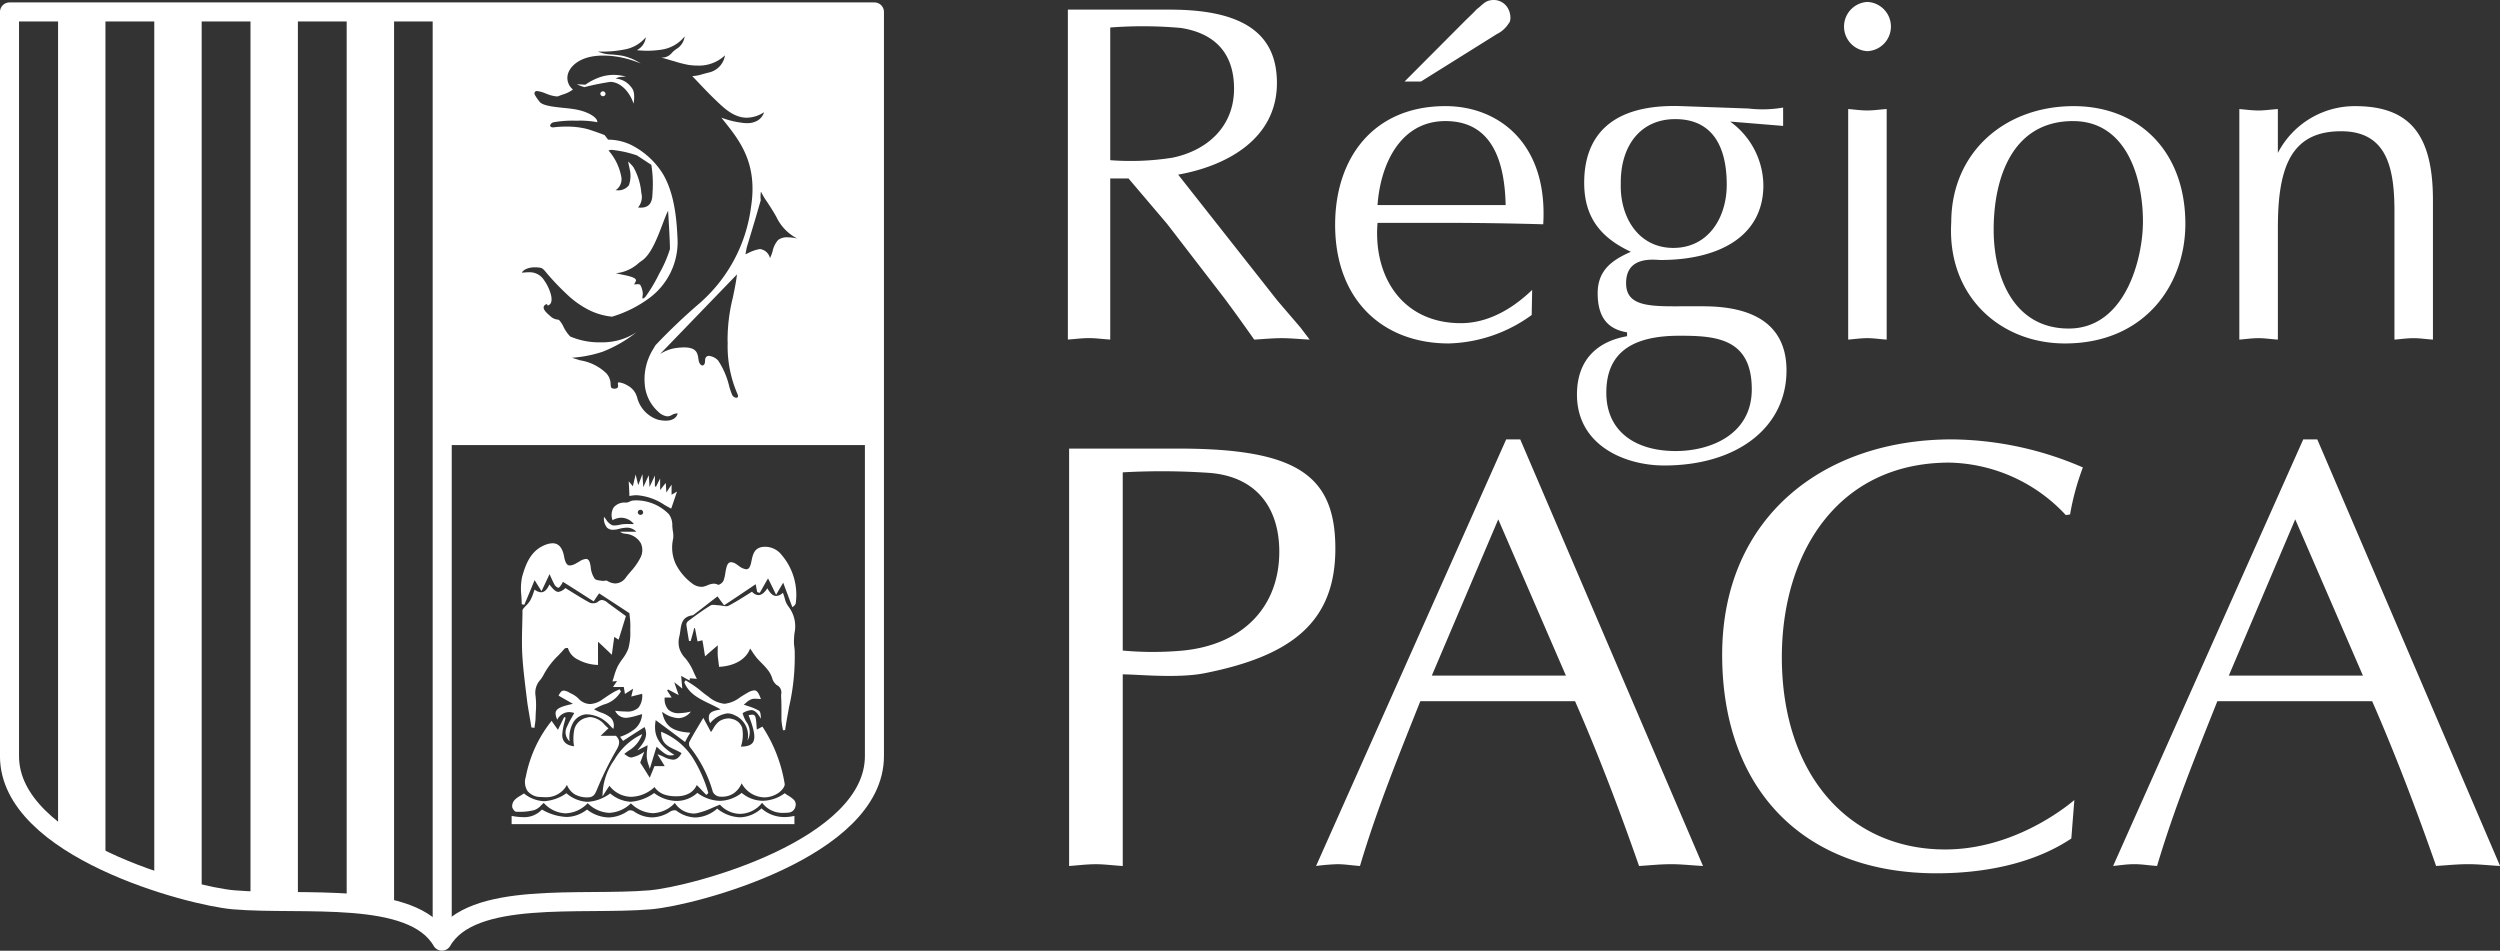 <svg xmlns="http://www.w3.org/2000/svg" viewBox="0 0 304.432 115.77">
  <rect x="0" y="0" width="304.432" height="115.77" fill="#333333" stroke="none"/>
  <defs>
    <style>
      .cls-1, .cls-2 {
        fill: #fff;
      }

      .cls-2 {
        fill-rule: evenodd;
      }

      .cls-3, .cls-4 {
        fill: none;
        stroke: #fff;
        stroke-miterlimit: 2.613;
        stroke-width: 2.32px;
      }

      .cls-4 {
        stroke-linecap: round;
        stroke-linejoin: round;
      }
    </style>
  </defs>
  <g id="Groupe_2037" data-name="Groupe 2037" transform="translate(-123.344 -10238.851)">
    <path id="Soustraction_15" data-name="Soustraction 15" class="cls-1" d="M52.884,51.492H0V0H52.884V51.492ZM21.555,45.1a2.579,2.579,0,0,1,1.018.362,2.372,2.372,0,0,1,1.018,1c.056.124.115.276.173.423l0,0A3.833,3.833,0,0,0,26.3,49.644a4.373,4.373,0,0,0,.96.122c1.174,0,1.411-.679,1.455-.887h-.051a1.328,1.328,0,0,0-.636.181l-.026.013a1.165,1.165,0,0,1-.54.168,1.858,1.858,0,0,1-1.078-.529,5.011,5.011,0,0,1-1.621-2.888,6.946,6.946,0,0,1,.984-4.8c.078-.134.162-.276.264-.447a71.809,71.809,0,0,1,5.241-5,18.723,18.723,0,0,0,6.4-11.889c.815-5.275-1.389-8.03-3.334-10.461l-.228-.286-.046-.058-.016-.02a11.06,11.06,0,0,0,2.542.63,4.028,4.028,0,0,0,.577.043,2.508,2.508,0,0,0,1.289-.312,1.824,1.824,0,0,0,.8-1.021,3.965,3.965,0,0,1-2.1.67c-1.548,0-2.732-1.128-3.6-1.952l-.092-.088c-.839-.8-1.54-1.536-2.157-2.188l-.011-.011-.006-.007c-.28-.3-.532-.562-.785-.82a4.611,4.611,0,0,0,1.223-.228h.005l.005,0c.227-.063.464-.127.724-.195a2.54,2.54,0,0,0,2.031-2.105,4.612,4.612,0,0,1-3.366,1.245,7.545,7.545,0,0,1-1.084-.083,14.177,14.177,0,0,1-1.84-.479l-.008,0-.009,0-.008,0-.012,0-.007,0c-.5-.153-1.018-.312-1.491-.417a1.517,1.517,0,0,0,1.344-.554l0,0,0,0c.077-.08.156-.163.257-.251.085-.072.179-.143.269-.21l.008-.006.008-.005a2.08,2.08,0,0,0,1.027-1.545,4.416,4.416,0,0,1-2.825,1.612,11.415,11.415,0,0,1-1.728.132,11.443,11.443,0,0,1-1.275-.072,1.993,1.993,0,0,0,1.1-1.575,4.356,4.356,0,0,1-2.682,1.508,13.4,13.4,0,0,1-2.67.245h-.034c-.187,0-.349,0-.453.013l.669.209a5.94,5.94,0,0,0,1,.131h.014a13.1,13.1,0,0,1,1.318.154,6.715,6.715,0,0,1,2.206.931,13.448,13.448,0,0,0-2.6-.774,11.465,11.465,0,0,0-1.954-.182c-3.111,0-4.007,1.567-4.155,1.881a1.8,1.8,0,0,0,.468,2.252,3.827,3.827,0,0,1-1.208.6l-.018.007-.007,0c-.158.057-.338.122-.506.194a.611.611,0,0,1-.24.041,4.331,4.331,0,0,1-1.26-.329l-.1-.036a3.943,3.943,0,0,0-1.034-.292.331.331,0,0,0-.122.02.277.277,0,0,0-.183.174c-.059.211.193.549.541,1.016l.064.085c.368.486,1.659.623,2.907.757h.01l.026,0c.448.048.957.1,1.383.175,1.515.252,2.758.971,2.713,1.57a11.052,11.052,0,0,0-2.533-.182,13.111,13.111,0,0,0-2.85.2c-.245.114-.383.281-.352.425.025.115.155.186.339.186a.844.844,0,0,0,.138-.012,11.153,11.153,0,0,1,1.454-.079,9.68,9.68,0,0,1,2.659.314c1.2.385,1.906.666,2.035.719l.427.553h.053a6.574,6.574,0,0,1,2.662.6,9.648,9.648,0,0,1,3.973,3.6c1.052,1.8,1.607,4.221,1.749,7.614a8.48,8.48,0,0,1-3.3,7.385,14.742,14.742,0,0,1-4.652,2.357,8.049,8.049,0,0,1-2.771-.788,11.192,11.192,0,0,1-2.832-2.032,30.208,30.208,0,0,1-2.391-2.52l0-.006,0,0c-.472-.559-.51-.6-1.081-.652-.1-.009-.2-.013-.311-.013-.9,0-1.459.338-1.6.651.088,0,.177-.012.263-.019l.02,0h.014c.18-.015.366-.03.559-.03a2.066,2.066,0,0,1,1.857.985,5.429,5.429,0,0,1,.833,1.784c.127.554.074.961-.152,1.146a.457.457,0,0,1-.221.128c-.046,0-.059-.039-.074-.08v0c-.014-.039-.03-.083-.081-.083a.361.361,0,0,0-.177.083.4.4,0,0,0-.194.314c-.01.259.249.6.789,1.04a1.459,1.459,0,0,0,.859.439.5.5,0,0,1,.245.075,3.466,3.466,0,0,1,.519.784l0,.005,0,0,0,.007,0,.005a4.694,4.694,0,0,0,.827,1.191,8.982,8.982,0,0,0,3.713.71,7.614,7.614,0,0,0,4.345-1.22,15.975,15.975,0,0,1-4.1,2.361,14.975,14.975,0,0,1-3.749.736c.351.113.687.216.957.3l.068.021.009,0A5.933,5.933,0,0,1,20.029,44a1.988,1.988,0,0,1,.519,1.337c.021.331.033.531.456.531a.5.5,0,0,0,.39-.119.466.466,0,0,0,.048-.378c-.014-.1-.027-.189.014-.236A.124.124,0,0,1,21.555,45.1Zm10.979-3.224a1.848,1.848,0,0,1,1.1.558A9.715,9.715,0,0,1,34.994,45.6l.007.022a8.121,8.121,0,0,0,.353,1.02.632.632,0,0,0,.5.332.2.2,0,0,0,.177-.083c.036-.057.059-.168-.038-.377a14.47,14.47,0,0,1-1.191-6.2c0-.045,0-.088-.006-.132s0-.1-.007-.148l0-.084a21.153,21.153,0,0,1,.645-5.18v-.005c.207-.994.4-1.933.5-2.811l-9.38,9.713a4.719,4.719,0,0,1,2.063-.762,7.082,7.082,0,0,1,.871-.061c1.543,0,1.65.719,1.752,1.415.005.037.011.075.017.111.066.44.288.671.473.671.147,0,.319-.151.319-.576C32.043,42.083,32.218,41.874,32.534,41.874Zm-8.7-8.724a.479.479,0,0,1,.313.067,2.4,2.4,0,0,1,.318,1.086,1.866,1.866,0,0,1-.024.248c-.02.141-.038.273,0,.32a.051.051,0,0,0,.04.017c.056,0,.154-.066.3-.2a18.741,18.741,0,0,0,1.685-2.829,15.292,15.292,0,0,0,1.3-2.972c.031-.636-.178-4.007-.22-4.676V24.2c-.216.423-.446,1.029-.689,1.669-.612,1.61-1.375,3.614-2.458,4.381l-.374.266a4.887,4.887,0,0,1-2.839,1.3c.21.051.443.1.668.145l.01,0c.792.163,1.611.332,1.752.63a.228.228,0,0,1-.012.212c-.174.325-.209.4-.207.4a.1.1,0,0,0,.015-.022h0A3.155,3.155,0,0,1,23.835,33.149Zm14.914-4.284a1.448,1.448,0,0,1,1.205,1.1,4.739,4.739,0,0,0,.322-.847,2.943,2.943,0,0,1,.681-1.367,1.791,1.791,0,0,1,1.158-.316,5.389,5.389,0,0,1,1.148.14,5.665,5.665,0,0,1-2.526-2.616c-.427-.764-.839-1.388-1.17-1.89a8.4,8.4,0,0,1-.628-1.037c-.033-.078-.06-.118-.081-.118a.02.02,0,0,0-.015.007,3.982,3.982,0,0,0-.014,1l-.67,2.31-1.048,3.487-.145.784c.1-.045.214-.095.33-.147h0a4.767,4.767,0,0,1,1.431-.492ZM22.675,18.2h0a7.906,7.906,0,0,1,.635.668,7.726,7.726,0,0,1,.956,2.96l0,.03c.006.058.012.112.018.165a1.97,1.97,0,0,1-.4,1.782,2.955,2.955,0,0,0,.335.02c1.363,0,1.406-1.119,1.431-1.788,0-.1.008-.2.016-.273a14.782,14.782,0,0,0-.159-3.149l-1.75-1.149a13.531,13.531,0,0,0-3.029-.673,1.133,1.133,0,0,0-.439.068,6.743,6.743,0,0,1,1.56,3.219,1.585,1.585,0,0,1-.7,1.625c.058,0,.123.006.192.006a1.634,1.634,0,0,0,1.431-.612,3.436,3.436,0,0,0,.124-1.845c-.114-.527-.21-.994-.222-1.053ZM26.507,5.52l-.791-.053c.3.018.54.033.792.052Z" transform="translate(177.154 10240.312)"/>
    <path id="Tracé_833" data-name="Tracé 833" class="cls-2" d="M88.351,66.519a52.077,52.077,0,0,1,8.623.057c4.4.7,6.454,3.346,6.454,7.4,0,4.585-3.23,7.518-7.512,8.4a32.608,32.608,0,0,1-7.565.3Zm-5.163,38c.821-.057,1.7-.176,2.583-.176.818,0,1.639.119,2.58.176V84.906H90.58l4.692,5.522,6.925,8.989c1.23,1.641,2.4,3.287,3.691,5.108,1.053-.057,2.229-.176,3.339-.176s2.174.119,3.408.176l-1.115-1.467-2.814-3.286L96.622,84.436c5.922-1.058,12.027-4.35,12.027-11.163,0-5.933-3.991-8.93-13.023-8.93H83.191v40.18h0ZM120.9,88.138c.35-4.935,2.754-10.224,8.267-10.224,5.807,0,7.22,5.113,7.334,10.224Zm14.488-20.8a3.532,3.532,0,0,0,1.47-1.294c.35-.352.23-1.175.053-1.584a2,2,0,0,0-2.342-1.237c-.651.116-1.061.706-1.584,1.061-.471.525-.944.937-1.47,1.465L124.19,73.1h1.991l9.211-5.757Zm4.342,31.135c-1.588,1.525-4.7,4.05-8.685,4.05-7.094,0-10.675-5.636-10.145-12.215h8.267c3.933,0,7.92.059,11.91.174.59-9.81-5.4-14.39-11.91-14.39-8.742,0-13.43,6.285-13.43,14.45,0,9.106,5.746,14.45,13.841,14.45a17.9,17.9,0,0,0,10.095-3.463l.057-3.056Zm18.122,5.581c4.4,0,8.621.409,8.621,6.524,0,5.52-5.039,7.517-9.265,7.517-4.866,0-8.448-2.349-8.448-7.111S151.756,104,157.856,104.056Zm12.436-27.786a14.585,14.585,0,0,1-4.226.116l-8.15-.29c-8.568-.3-11.846,3.639-11.846,9.339,0,4.348,2.167,6.756,5.686,8.4-2.281,1-4.045,2.233-4.045,5.051,0,3.582,1.874,4.462,3.579,4.757v.469c-3.639.647-6.1,2.878-6.1,7.109,0,6.167,5.807,8.635,10.616,8.635,8.978,0,14.9-4.7,14.9-11.575,0-4.987-3.222-7.81-10.145-7.81H156.8c-3.518,0-5.632-.352-5.632-2.82,0-3.406,3.522-2.82,4.223-2.82,6.807,0,12.493-2.7,12.493-9.1a9.676,9.676,0,0,0-4.048-7.755l6.454.528V76.271Zm-19.767,9.1c0-4.464,2.407-7.693,6.63-7.693,4.631,0,6.273,3.465,6.273,7.99,0,3.991-2.224,7.694-6.507,7.694S150.35,89.549,150.526,85.373ZM182.9,104.524c-.877-.057-1.581-.176-2.342-.176-.827,0-1.588.119-2.345.176V76.447c.758.059,1.52.174,2.345.174.761,0,1.467-.116,2.342-.174v28.077ZM180.562,69.4a3,3,0,0,1,0-5.993,3,3,0,0,1,0,5.993Zm25.045,8.518c6.507,0,8.5,6.933,8.5,12.219,0,4.583-2.171,13.04-9.035,13.04-6.683,0-9.144-6.224-9.144-12.039C195.93,84.906,198.157,77.914,205.607,77.914ZM190.763,90.25c-.526,8.93,5.926,14.743,13.844,14.743,9.675,0,14.664-7.108,14.664-14.567,0-8.752-5.574-14.331-13.61-14.331C197.219,76.095,190.763,81.791,190.763,90.25Zm35.078-13.8c.761.059,1.527.174,2.349.174.761,0,1.463-.116,2.345-.174v5.346a10.528,10.528,0,0,1,9.444-5.7c6.8,0,9.441,3.7,9.441,11.455v16.975c-.877-.057-1.584-.176-2.345-.176-.823,0-1.581.119-2.342.176V88.9c0-5.462-1-9.748-6.511-9.748-6.164,0-7.684,4.523-7.684,11.746v13.627c-.883-.057-1.584-.176-2.345-.176-.823,0-1.588.119-2.349.176V76.447h0ZM89.873,120.688a85.061,85.061,0,0,1,10.678.076c5.864.521,8.386,4.531,8.386,9.584,0,6.616-4.305,11.3-11.722,12.043a40.256,40.256,0,0,1-7.342,0v-21.7Zm0,24.6c1.852,0,6.676.519,10.012-.148,10.466-2.083,15.879-6.167,15.879-15.159s-4.742-12.186-19.142-12.186H83.342v50.831c1.035-.074,2.152-.219,3.265-.219,1.037,0,2.076.145,3.267.219V145.284Zm53.966.152H127.51l8.091-19.025,8.238,19.025Zm-5.565-28.762h-1.708l-23.151,51.946a25.954,25.954,0,0,1,2.6-.219c.894,0,1.7.145,2.747.219,2.072-6.987,4.749-13.525,7.348-20.067h18.843c2.97,6.764,5.643,13.9,7.793,20.067,1.263-.074,2.525-.219,3.929-.219,1.263,0,2.454.145,3.858.219l-22.255-51.946Zm67.11,48.6c-4.678,3.125-10.761,4.236-16.4,4.236-16.322,0-26.117-10.333-26.117-26.605,0-16.719,12.312-26.234,27.967-26.234a40.851,40.851,0,0,1,15.958,3.417,30.937,30.937,0,0,0-1.56,5.722l-.516.081a19.888,19.888,0,0,0-14.172-6.392c-13.66,0-20.41,11.07-20.41,23.7,0,14.272,8.162,23.409,19.887,23.409,8.015,0,14.243-4.756,15.732-6.019Zm35.509-19.841H224.564l8.086-19.025Zm-5.567-28.762h-1.7l-23.151,51.946c.816-.074,1.634-.219,2.6-.219.894,0,1.7.145,2.751.219,2.072-6.987,4.742-13.525,7.341-20.067h18.85c2.966,6.764,5.636,13.9,7.789,20.067,1.263-.074,2.525-.219,3.933-.219,1.263,0,2.447.145,3.855.219l-22.258-51.946Z" transform="translate(170.19 10175.681)"/>
    <path id="Tracé_836" data-name="Tracé 836" class="cls-2" d="M17.7,167.361V64.008H11.93v99.948A34.278,34.278,0,0,0,17.7,167.361Zm11.717,4.048V64.008H23.645V169.754C25.736,170.462,27.726,171.016,29.421,171.409Zm11.717.934V64.008H35.362V172.244C37.169,172.322,39.134,172.325,41.137,172.343Zm11.713.98V64.008H47.075v108.5A32.733,32.733,0,0,1,52.851,173.323Z" transform="translate(118.485 10176.288)"/>
    <path id="Tracé_837" data-name="Tracé 837" class="cls-3" d="M39.038,176.953V64.008M39.1,115.6H91.827" transform="translate(138.155 10176.288)"/>
    <path id="Tracé_869" data-name="Tracé 869" class="cls-2" d="M50.2,69.919a.313.313,0,0,0,.327.292.3.3,0,0,0,.3-.31.317.317,0,0,0-.632.018Z" transform="translate(146.252 10180.356)"/>
    <path id="Tracé_872" data-name="Tracé 872" class="cls-2" d="M48.543,69.593a4.485,4.485,0,0,0,.921.352,29.694,29.694,0,0,1,3.151-.637c.9-.016,2.193.782,2.835,2.654.217-1.541-.117-1.826-.531-2.29a2.559,2.559,0,0,0-1.641-.764c.29-.25,1.008-.223,1.232-.238a5.2,5.2,0,0,0-3.009.014,7.045,7.045,0,0,0-1.921.961c-.159,0-1.037-.052-1.037-.052Z" transform="translate(145.052 10179.516)"/>
    <path id="Tracé_876" data-name="Tracé 876" class="cls-4" d="M8.5,64.015v90.614c0,11.27,22.058,17.057,27.29,17.5,8.376.718,21.782-1.2,25.371,5.035m0,0h0m0,0c3.591-6.235,17-4.317,25.375-5.035,5.232-.445,27.29-6.231,27.29-17.5V64.013m0,0H8.5" transform="translate(116 10176.293)"/>
    <path id="Soustraction_16" data-name="Soustraction 16" class="cls-1" d="M34.435,42.611H0v-1a7.778,7.778,0,0,0,1.412.154,2.916,2.916,0,0,0,2.278-.928,6.517,6.517,0,0,0,2.992.905,4.09,4.09,0,0,0,2.5-.905,4.439,4.439,0,0,0,2.617.963,4.21,4.21,0,0,0,2.371-.8.467.467,0,0,1,.264-.065.838.838,0,0,1,.464.133,3.938,3.938,0,0,0,2.19.726,4.175,4.175,0,0,0,2.251-.726,1.094,1.094,0,0,1,.516-.143.365.365,0,0,1,.213.052,4.015,4.015,0,0,0,2.322.829,4.215,4.215,0,0,0,2.643-1.08A4.692,4.692,0,0,0,27.8,41.786,4.047,4.047,0,0,0,30.426,40.7a4.182,4.182,0,0,0,2.8,1.055,5.5,5.5,0,0,0,1.212-.144v1Zm-6.617-1.247a3.343,3.343,0,0,1-2.447-1.122c-.3.116-.594.242-.877.363a9.658,9.658,0,0,1-1.97.685,2.373,2.373,0,0,1-.4.034,2.81,2.81,0,0,1-2.245-1.287,3.839,3.839,0,0,1-2.67,1.244,4.009,4.009,0,0,1-2.682-1.2,4.021,4.021,0,0,1-2.638,1.159A3.9,3.9,0,0,1,9.269,40.06,3.909,3.909,0,0,1,6.577,41.3a3.741,3.741,0,0,1-2.66-1.267c-.108.088-.216.192-.321.293a2.065,2.065,0,0,1-.818.573,6.611,6.611,0,0,1-1.816.212c-.137,0-.281,0-.438-.007S.068,40.7.068,40.47a1.138,1.138,0,0,1,.319-.82,3.216,3.216,0,0,1,.686-.5c.14-.086.284-.175.43-.274a4.134,4.134,0,0,0,2.444.945,5.243,5.243,0,0,0,2.726-.968A4.187,4.187,0,0,0,9.245,39.9,5.074,5.074,0,0,0,12,38.876,4.246,4.246,0,0,0,14.5,39.895a5.67,5.67,0,0,0,2.858-1.065,4.646,4.646,0,0,0,2.726.962,3.768,3.768,0,0,0,2.535-.985,4.776,4.776,0,0,0,2.742.973,4.407,4.407,0,0,0,2.656-.973,4.026,4.026,0,0,0,2.568.965,4.672,4.672,0,0,0,2.67-.919c.136.1.285.2.428.287a3.958,3.958,0,0,1,.688.51.848.848,0,0,1,.17.889.92.92,0,0,1-.716.66,5.616,5.616,0,0,1-.68.044,3.122,3.122,0,0,1-2.644-1.228A3.462,3.462,0,0,1,27.818,41.364Zm2.961-2.006a3.239,3.239,0,0,1-2.766-1.712,2.841,2.841,0,0,1-.989,1.229,2.515,2.515,0,0,1-1.422.4c-.1,0-.213-.005-.322-.015a1.068,1.068,0,0,1-.774-.569,15.65,15.65,0,0,0-2.778-5.443.721.721,0,0,1-.091-.637c.389-.743.828-1.472,1.292-2.244q.2-.336.416-.694c.387.728.665,1.237.933,1.73.1-.136.19-.283.279-.424a2.693,2.693,0,0,1,.746-.9,2.166,2.166,0,0,1,1.124-.337,1.164,1.164,0,0,1,.4.063,1.658,1.658,0,0,1,1.247,1.07,4.557,4.557,0,0,1-.154,2.3c.777-.009,1.227-.166,1.457-.507.348-.516.2-1.478-.523-3.319a2.735,2.735,0,0,1,.455-.061c.423,0,.456.317.547,1.814.124-.068.233-.125.338-.18s.218-.115.346-.184a17.858,17.858,0,0,1,2.71,6.969c.068.316-.374.833-.706,1.07A3.107,3.107,0,0,1,30.779,39.358Zm-21.527,0H9.178a3.136,3.136,0,0,1-1.441-.344,2.35,2.35,0,0,1-1-1.181,2.847,2.847,0,0,1-2.7,1.5c-.155,0-.319-.007-.488-.022a2.083,2.083,0,0,1-1.612-.727,2.053,2.053,0,0,1-.21-1.733,15.587,15.587,0,0,1,3.143-6.81c.243.354.468.669.774,1.093.163-.353.316-.663.464-.962.1-.2.195-.393.287-.587l.012,0a1.524,1.524,0,0,1,.17.064c-.038.163-.081.331-.122.493a7.59,7.59,0,0,0-.288,1.58c-.022.809.474,1.3,1.435,1.412a5.621,5.621,0,0,1,.048-2.109,1.978,1.978,0,0,1,1.5-1.375,1.741,1.741,0,0,1,.481-.071,2.611,2.611,0,0,1,1.731.976c.139.132.283.269.429.394-.173.16-.315.3-.481.457-.135.129-.287.276-.476.454h1.868c.507.507.518.965.045,1.754a39.649,39.649,0,0,0-2.368,4.828C10.126,39.025,9.946,39.355,9.251,39.355Zm5.328-.069a3.4,3.4,0,0,1-2.669-1.344c-.3.436-.575.874-.843,1.3a7.667,7.667,0,0,1,1.449-4.475A7.673,7.673,0,0,1,15.9,31.656a3.744,3.744,0,0,1-1.682,2.033c-.168.123-.342.25-.5.381.391.278.607.431.872.431a4.107,4.107,0,0,0,1.565-.7c-.09.236-.167.44-.235.616l0,.013c-.119.311-.2.533-.261.692l.4.629c.244.385.5.784.764,1.216.09-.231.18-.448.267-.657.11-.264.213-.513.3-.754h1.253c-.159-.269-.3-.505-.459-.755-.133-.216-.271-.439-.429-.7a6.771,6.771,0,0,1,.747.307,2.95,2.95,0,0,0,1.138.359c.428,0,.762-.255,1.053-.8a6.583,6.583,0,0,0-.768-.4c-.86-.4-1.75-.808-1.715-2.2A8.223,8.223,0,0,1,22,34.446a16.968,16.968,0,0,1,1.959,4.384,1.176,1.176,0,0,0-.125.114,1.178,1.178,0,0,1-.125.114c-.19-.19-.37-.381-.561-.583s-.392-.415-.6-.623a2.149,2.149,0,0,1-.925,1.016,3.01,3.01,0,0,1-1.42.35l-.182,0a4.148,4.148,0,0,1-1.445-.213A2.389,2.389,0,0,1,17.4,38.1,4.275,4.275,0,0,1,14.58,39.286Zm2.25-3.394v0c-.053-.188-.107-.352-.159-.511a3.4,3.4,0,0,1-.205-.854,4.851,4.851,0,0,1,.04-.989c.018-.169.036-.344.051-.537-.428.225-.7.36-1.236.629l-.017.008.017-.021c.764-.922,1.368-1.65.871-2.826l-.036.023c-.839.53-1.707,1.079-2.583,1.663-.092-.116-.208-.278-.364-.5a5.732,5.732,0,0,0,1.8-.959,2.562,2.562,0,0,0,.882-1.8c-.184.048-.366.1-.541.151a7.79,7.79,0,0,1-1.212.282,1.682,1.682,0,0,1-.229.016,1.444,1.444,0,0,1-1.3-.859A11.555,11.555,0,0,0,13.9,28.9a2.008,2.008,0,0,0,1.54-.461,2.372,2.372,0,0,0,.456-1.7c-.2.056-.406.107-.621.161s-.448.112-.7.181c.066-.309.131-.568.228-.957-.185.116-.35.221-.509.323s-.315.2-.494.314c-.023-.149-.046-.288-.068-.423s-.045-.272-.068-.419H12.344c.08-.116.145-.212.208-.306.1-.145.182-.271.293-.423l-.2.019a3.735,3.735,0,0,1-.373.026c.079-.22.147-.445.214-.663a6.989,6.989,0,0,1,.447-1.2,8.162,8.162,0,0,1,.547-.848,5.144,5.144,0,0,0,.728-1.27,7.09,7.09,0,0,0,.243-2.144c0-.156,0-.317.008-.475a8.915,8.915,0,0,0-.07-1.258c-.016-.156-.031-.3-.044-.45-.793-.523-1.577-1.035-2.406-1.576l-1.283-.838c-.238.334-.423.612-.66.979-.412-.262-.828-.529-1.231-.787-.822-.527-1.671-1.07-2.527-1.6-.006.011-.013.03-.022.053a1.012,1.012,0,0,1-.138.266l-.043.06c-.109.156-.244.35-.344.35a.79.79,0,0,1-.456-.365c-.152-.27-.277-.549-.436-.9-.056-.125-.114-.254-.179-.4l-.21.449c-.248.531-.482,1.032-.769,1.624-.39-.609-.611-.966-.843-1.344-.41,1.014-.82,2-1.253,3.006H1.542c-.11-.022-.223-.045-.312-.067,0-.349-.023-.711-.045-1.06a7.226,7.226,0,0,1,.09-2.264c.438-1.554,1.06-3.268,2.915-3.94a2.442,2.442,0,0,1,.8-.158c.675,0,1.1.427,1.344,1.342.023.091.04.184.057.273s.034.182.057.273c.154.586.337.814.65.814a1.669,1.669,0,0,0,.694-.222l.239-.137.239-.137a1.719,1.719,0,0,1,.781-.3c.329,0,.493.288.585,1.027a2.93,2.93,0,0,0,.456,1.344c.137.2.485.239.791.277l.142.019a.448.448,0,0,0,.1.009,1.328,1.328,0,0,0,.2-.021h.009a1.2,1.2,0,0,1,.179-.019.232.232,0,0,1,.131.032,1.962,1.962,0,0,0,.995.319,1.635,1.635,0,0,0,1.305-.774c.184-.241.385-.477.579-.7A7.659,7.659,0,0,0,15.669,10.2a1.994,1.994,0,0,0,.052-1.816,2.356,2.356,0,0,0-1.783-1.121l-.128-.021a1.1,1.1,0,0,1-.6-.23H15.19a1.562,1.562,0,0,0-1.164-.5,4.278,4.278,0,0,0-.977.157,2.84,2.84,0,0,1-.676.1,1.025,1.025,0,0,1-.772-.277,1.767,1.767,0,0,1-.352-1.3c.084.1.164.205.249.32a1.8,1.8,0,0,0,.708.682.943.943,0,0,0,.33.053,3.29,3.29,0,0,0,.616-.084,3.83,3.83,0,0,1,.556-.083c.116-.007.244-.01.393-.01.133,0,.269,0,.4.005s.262,0,.39,0a2.014,2.014,0,0,0-1.533-.773,2.213,2.213,0,0,0-1.064.3,1.751,1.751,0,0,1,.146-1.568,1.742,1.742,0,0,1,1.46-.573h.057a1.045,1.045,0,0,0,.419-.126,1.181,1.181,0,0,1,.379-.125c.161-.015.324-.022.484-.022a5.623,5.623,0,0,1,3.912,1.685A2.233,2.233,0,0,1,19.565,6.3c.018.214.035.416.066.6a3.228,3.228,0,0,1,.045.934,4.788,4.788,0,0,0,.333,3.151,6.763,6.763,0,0,0,2.058,2.383,1.872,1.872,0,0,0,1.076.35,1.333,1.333,0,0,0,.154-.009,3,3,0,0,0,.543-.175,2.124,2.124,0,0,1,.772-.2,1.154,1.154,0,0,1,.552.145.071.071,0,0,0,.026,0,1.083,1.083,0,0,0,.612-.506,4.334,4.334,0,0,0,.221-.928c.028-.173.057-.352.1-.529.12-.555.307-.8.605-.8a1.278,1.278,0,0,1,.624.233c.068.046.132.092.194.137s.125.091.194.137a1.711,1.711,0,0,0,.835.356c.313,0,.494-.275.623-.948.154-.772.314-1.571,1.252-1.754A2.452,2.452,0,0,1,30.9,8.84a2.552,2.552,0,0,1,1.967.976,7.481,7.481,0,0,1,1.731,5.9c-.026.156-.145.295-.41.478-.168-.441-.328-.874-.5-1.333-.2-.528-.4-1.073-.618-1.65-.128.223-.246.423-.371.635-.147.249-.3.506-.494.846-.391-.828-.69-1.426-.979-2-.208.346-.412.709-.609,1.059-.128.228-.26.462-.393.694a1.693,1.693,0,0,1-.319-.091l-.009-.046c-.064-.32-.13-.65-.173-.91l-.071.048c-1.21.814-2.46,1.655-3.778,2.526l-.033-.044c-.256-.342-.458-.612-.764-1.049-.465.351-.932.715-1.383,1.066s-.926.721-1.4,1.075c-.024.016-.051.037-.079.06a.584.584,0,0,1-.149.1c-1.276.164-1.4,1.014-1.526,1.915-.031.219-.064.445-.114.659a2.807,2.807,0,0,0,0,1.449,3.109,3.109,0,0,0,.771,1.261,6.774,6.774,0,0,1,1,1.708c.116.251.236.51.364.752-.25-.023-.551-.046-.842-.069a1.159,1.159,0,0,0-.046.273l-.042-.022c-.281-.152-.571-.309-.983-.548.025.306.049.576.073.837.021.226.042.459.063.712l-.36-.286c-.183-.145-.371-.3-.619-.489.067.195.127.371.185.542v0c.115.34.224.661.361,1.027-.264-.132-.495-.257-.718-.377-.2-.108-.387-.209-.581-.306l-.042.042-.072.072c.081.138.168.271.259.412s.186.285.287.453h-.843a1.928,1.928,0,0,0,.425,1.458,1.774,1.774,0,0,0,1.336.445,6.405,6.405,0,0,0,1.428-.195,1.943,1.943,0,0,1-1.533.805,3.584,3.584,0,0,1-1.975-.783c.345,1.747,1.244,2.415,3.439,2.551a9.94,9.94,0,0,0-.638,1.139l-1.17-.874-.029-.021c-.834-.625-1.622-1.214-2.377-1.769-.323,1.825.294,2.974,2.277,4.236a2.29,2.29,0,0,1-.466.059c-.47,0-.819-.252-1.7-1.061-.177.546-.347,1.1-.527,1.688-.1.324-.2.66-.315,1.021ZM15.7,4.34h-.019a.318.318,0,0,0-.317.314.323.323,0,0,0,.322.3H15.7a.33.33,0,0,0,.237-.1.288.288,0,0,0,.077-.215A.316.316,0,0,0,15.7,4.34ZM7.06,32.522h0a1.442,1.442,0,0,1-.3-1.8A8.4,8.4,0,0,1,7.3,29.671c.109-.19.221-.386.326-.588a2.1,2.1,0,0,0-.645-.112,1.662,1.662,0,0,0-1.428.932c-.215-.523-.252-.834-.126-1.074.183-.349.717-.574,2.039-.862-.355-.208-.676-.389-.985-.564-.266-.15-.516-.291-.768-.438.211-.4.376-.61.643-.61a1.544,1.544,0,0,1,.678.246l.176.092a3.225,3.225,0,0,1,.917.614,1.959,1.959,0,0,0,1.42.683,2.774,2.774,0,0,0,1.495-.547c.424-.29.862-.59,1.321-.865a3.585,3.585,0,0,1,.453-.232c.107-.048.217-.1.321-.155.026.034.048.069.07.1a.921.921,0,0,0,.112.149,3.422,3.422,0,0,1-2.1,1.613,8.047,8.047,0,0,0-1.184.573,5.655,5.655,0,0,0,.884.412,3.481,3.481,0,0,1,1.17.641,1.346,1.346,0,0,1,.292,1.339c-.118-.112-.238-.235-.353-.354a4.579,4.579,0,0,0-1.1-.922,4.105,4.105,0,0,0-1.75-.5,1.975,1.975,0,0,0-.277.019,2.044,2.044,0,0,0-1.46,1.09A3.778,3.778,0,0,0,7.06,32.52Zm21.66-.07h0a2.7,2.7,0,0,0-1.549-3.095,1.974,1.974,0,0,0-.895-.229,3.237,3.237,0,0,0-2.089,1.185,1.247,1.247,0,0,1-.1-1.064c.2-.38.772-.486,1.374-.6h0c-.435-.255-.892-.476-1.334-.688-1.31-.631-2.547-1.228-3.107-2.636a.885.885,0,0,0,.09-.113A.877.877,0,0,1,21.2,25.1l.016.01c.419.265.852.539,1.259.833.209.152.414.319.613.481a10.263,10.263,0,0,0,.868.658,3.652,3.652,0,0,0,1.964.88,3.773,3.773,0,0,0,1.93-.812L28.094,27c.212-.133.41-.258.624-.373a1.915,1.915,0,0,1,.822-.3c.362,0,.552.339.817,1.051-.129,0-.259-.009-.384-.018s-.239-.017-.352-.017a1.183,1.183,0,0,0-.4.057,2.027,2.027,0,0,0-.665.428c-.094.079-.191.161-.291.233.179.066.356.125.526.183a6.269,6.269,0,0,1,1.341.568c.18.12.2.523.22.847,0,.046,0,.09.008.132-.446-.772-.769-1.06-1.192-1.06a2.233,2.233,0,0,0-1.04.377,4.423,4.423,0,0,0,.419,1A2.1,2.1,0,0,1,28.72,32.451Zm4.326-1.273h0c-.016-.088-.032-.177-.049-.267a7.5,7.5,0,0,1-.133-.916c-.009-.359-.007-.727-.006-1.083,0-.6,0-1.211-.039-1.809a3.067,3.067,0,0,1,.007-.308,1,1,0,0,0-.554-1.127,1.656,1.656,0,0,1-.557-.879,3.392,3.392,0,0,0-.376-.76,8.121,8.121,0,0,0-.9-1.031c-.186-.189-.377-.385-.554-.586a7.588,7.588,0,0,1-.564-.774c-.088-.131-.178-.267-.279-.411-.473,1.3-1.886,2.139-3.78,2.232-.021-.2-.046-.4-.073-.61-.03-.241-.062-.489-.086-.734-.016-.29-.01-.582-.005-.864,0-.142.005-.276.005-.411l-.175.15c-.41.351-.834.714-1.374,1.194-.09-.59-.189-1.235-.319-1.959l-.026.007c-.172.042-.349.086-.566.13-.058-.276-.11-.551-.161-.817s-.1-.53-.158-.8h-.091l-.006.026c-.133.507-.27,1.03-.426,1.545h-.2l-.007-.037c-.1-.6-.221-1.284-.312-1.944a.556.556,0,0,1,.228-.456c.873-.649,1.776-1.321,2.71-1.89a.628.628,0,0,1,.344-.077,3.307,3.307,0,0,1,.36.028,3.2,3.2,0,0,0,.344.027,3.5,3.5,0,0,1,.386.054,2.83,2.83,0,0,0,.468.057.638.638,0,0,0,.307-.065c.814-.427,1.591-.917,2.414-1.436l.433-.272a1.075,1.075,0,0,0,.774.423c.367,0,.735-.28,1.094-.833.358.644.689.932,1.074.932a1.284,1.284,0,0,0,.816-.385c.087.213.152.431.215.643a2.706,2.706,0,0,0,.469,1.043,3.931,3.931,0,0,1,.718,3.271c-.028.34-.058.692-.058,1.034a5.188,5.188,0,0,0,.049.614c.016.135.033.274.042.411a27.382,27.382,0,0,1-.679,6.878c-.171.923-.349,1.877-.482,2.824h-.005a.828.828,0,0,0-.12.011A.863.863,0,0,1,33.046,31.178ZM2.778,30.9h0a1.074,1.074,0,0,0-.364-.045c-.064-.41-.136-.826-.206-1.229-.1-.6-.213-1.23-.3-1.845-.048-.4-.1-.809-.147-1.2v0h0C1.58,25.079,1.388,23.53,1.3,22c-.066-1.224-.036-2.482-.006-3.7.011-.461.023-.935.029-1.4,0-.032,0-.064,0-.1a.7.7,0,0,1,.047-.358,4.9,4.9,0,0,1,.386-.436,3.476,3.476,0,0,0,.5-.612,5.6,5.6,0,0,0,.406-.959c.045-.126.091-.256.14-.385a1.34,1.34,0,0,0,.784.331c.4,0,.719-.3,1.015-.946.474.6.773.9,1.1.9a1.481,1.481,0,0,0,.841-.47l.666.412h0c.779.483,1.515.939,2.292,1.363a.867.867,0,0,0,.4.081,1.024,1.024,0,0,0,.579-.149.8.8,0,0,1,.533-.252,1.2,1.2,0,0,1,.677.333l.043.033c.5.37,1,.732,1.528,1.117l.658.478c-.321,1.042-.611,1.98-.888,2.869-.239-.143-.373-.233-.524-.342-.1.677-.187,1.309-.3,2.187-.618-.6-1.092-1.049-1.686-1.594V23.23a5.434,5.434,0,0,1-2.457-.66,2.26,2.26,0,0,1-1.21-1.412,1.294,1.294,0,0,1-.132.012c-.113.007-.23.014-.278.079-.24.278-.5.556-.756.824A9.3,9.3,0,0,0,3.94,24.346a4.527,4.527,0,0,1-.432.686,2.307,2.307,0,0,0-.615,1.8,10.137,10.137,0,0,1,.051,2.153c-.011.243-.023.493-.029.739a5.027,5.027,0,0,1-.078.76c-.021.138-.043.28-.059.423ZM19.426,4.191h0c-.266-.139-.534-.29-.794-.436a6.93,6.93,0,0,0-3.377-1.192,4.151,4.151,0,0,0-.908.1c-.023-.6-.045-1.088-.091-1.8l.005,0c.232.28.338.407.5.61l.127-.534c.065-.274.132-.554.215-.9l.044.185c.091.384.157.661.275,1.114.078-.213.147-.394.214-.569.094-.244.182-.473.287-.774.03.391.05.682.074,1.018.012.175.025.36.04.576l.032-.073c.234-.532.389-.884.628-1.385.047.562.069.886.091,1.435l.149-.311c.176-.365.314-.653.511-1.1V1.48a.322.322,0,0,0,.068.023.327.327,0,0,1,.068.023l.309-.618.192-.384V1.936c.109-.137.2-.254.287-.367.127-.165.246-.321.4-.5.009.17.019.324.028.472.013.209.027.424.04.69.081-.121.153-.23.223-.337.13-.2.253-.384.415-.62v1.23c.157-.086.269-.153.4-.232.078-.047.159-.1.261-.155-.1.29-.193.567-.283.836-.14.418-.272.811-.423,1.236Z" transform="translate(185.645 10296.593)"/>
  </g>
</svg>

